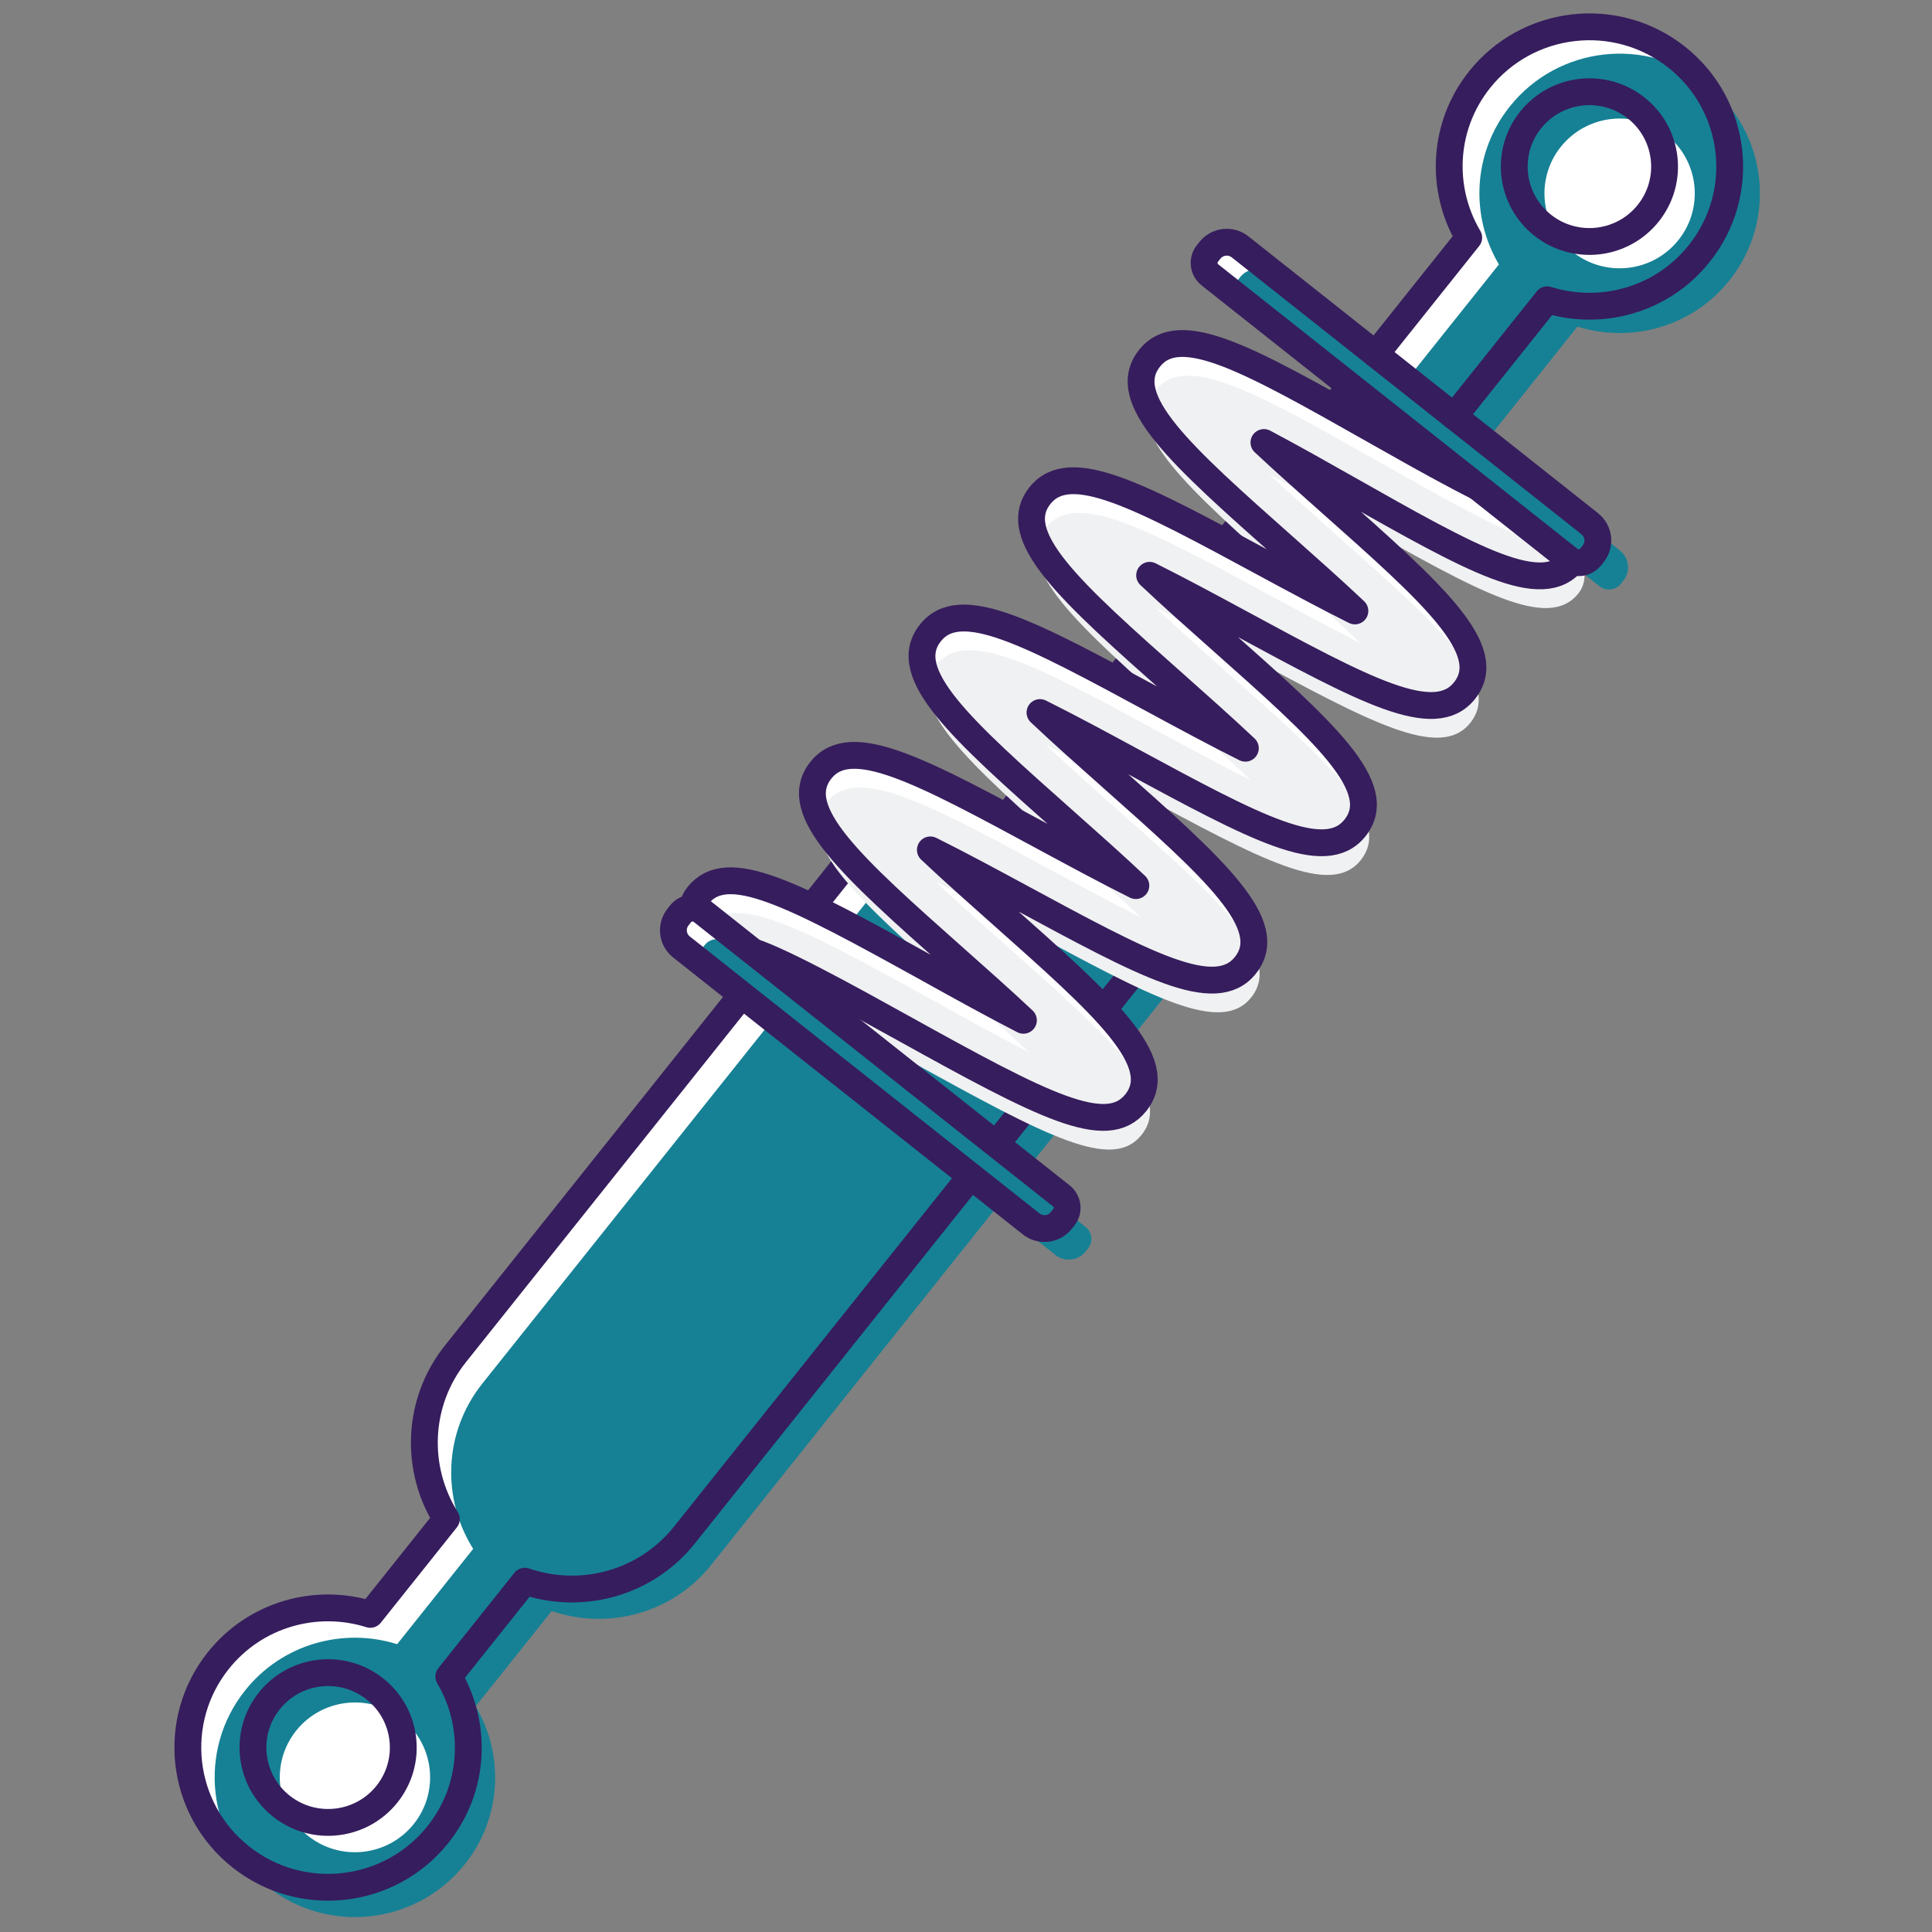 <svg width="72" height="72" viewBox="0 0 72 72" fill="none" xmlns="http://www.w3.org/2000/svg">
<rect x="0" y="0" width="72" height="72" fill="#808080" stroke="none"/>
<path d="M53.648 16.201L50.723 13.885L31.071 38.517L33.996 40.834L53.648 16.201Z" fill="white"/>
<path d="M53.824 16.61L50.898 14.293L31.246 38.925L34.172 41.242L53.824 16.61Z" fill="#D2D4D7"/>
<path d="M53.648 16.201L50.723 13.885L31.071 38.517L33.996 40.834L53.648 16.201Z" stroke="#361D5D" stroke-linecap="round" stroke-linejoin="round"/>
<path d="M25.508 57.205L42.709 35.645L34.177 28.889L16.976 50.449C15.523 52.271 15.461 54.745 16.634 56.611L13.8 60.163C11.795 59.533 9.522 60.147 8.136 61.885C6.339 64.136 6.715 67.413 8.975 69.203C11.235 70.993 14.524 70.618 16.321 68.366C17.707 66.629 17.794 64.283 16.726 62.479L19.56 58.927C21.65 59.645 24.054 59.027 25.508 57.205Z" fill="white"/>
<path d="M26.508 58.316L43.709 36.756L35.177 30L17.976 51.56C16.523 53.382 16.461 55.856 17.634 57.722L14.8 61.274C12.795 60.644 10.522 61.258 9.136 62.996C7.339 65.248 7.715 68.524 9.975 70.314C12.235 72.104 15.524 71.729 17.321 69.477C18.707 67.74 18.794 65.395 17.726 63.59L20.56 60.038C22.65 60.757 25.054 60.138 26.508 58.316ZM15.421 67.973C14.458 69.18 12.696 69.38 11.485 68.421C10.274 67.462 10.073 65.707 11.035 64.5C11.998 63.294 13.76 63.093 14.971 64.052C16.182 65.011 16.383 66.767 15.421 67.973Z" fill="#168195"/>
<path d="M25.508 57.205L42.709 35.645L34.177 28.889L16.976 50.449C15.523 52.271 15.461 54.745 16.634 56.611L13.8 60.163C11.795 59.533 9.522 60.147 8.136 61.885C6.339 64.136 6.715 67.413 8.975 69.203C11.235 70.993 14.524 70.618 16.321 68.366C17.707 66.629 17.794 64.283 16.726 62.479L19.56 58.927C21.65 59.645 24.054 59.027 25.508 57.205ZM14.421 66.862C13.458 68.068 11.696 68.269 10.485 67.31C9.274 66.351 9.073 64.595 10.035 63.389C10.998 62.182 12.76 61.981 13.971 62.941C15.182 63.9 15.383 65.655 14.421 66.862Z" stroke="#361D5D" stroke-linecap="round" stroke-linejoin="round"/>
<path d="M26.367 35.169C25.762 34.69 25.602 33.885 26.012 33.371C27.089 32.022 29.45 33.25 34.688 36.155C35.716 36.726 37.007 37.442 38.14 38.023C37.33 37.262 36.399 36.436 35.647 35.769C31.744 32.303 29.388 30.212 30.593 28.702C31.706 27.305 34.299 28.707 39.005 31.253C39.996 31.788 41.24 32.461 42.33 33.004C41.495 32.215 40.515 31.346 39.73 30.649C35.827 27.185 33.471 25.093 34.676 23.583C35.79 22.187 38.382 23.589 43.089 26.134C44.079 26.67 45.322 27.342 46.411 27.884C45.577 27.097 44.598 26.228 43.814 25.532C39.91 22.067 37.554 19.976 38.758 18.467C39.872 17.07 42.465 18.473 47.171 21.018C48.161 21.553 49.404 22.225 50.493 22.768C49.659 21.98 48.68 21.112 47.896 20.415C43.992 16.951 41.636 14.859 42.841 13.35C43.969 11.936 46.557 13.401 51.256 16.06C53.107 17.108 55.85 18.66 56.794 18.881C57.226 18.681 57.801 18.756 58.254 19.115C58.86 19.595 59.019 20.4 58.61 20.913C57.482 22.327 54.893 20.862 50.194 18.202C49.274 17.681 48.133 17.036 47.103 16.491C47.896 17.232 48.792 18.028 49.521 18.675C53.425 22.14 55.781 24.231 54.576 25.741C53.462 27.137 50.87 25.735 46.164 23.189C45.174 22.654 43.932 21.982 42.843 21.44C43.677 22.227 44.655 23.095 45.439 23.791C49.343 27.256 51.699 29.347 50.495 30.857C49.381 32.253 46.788 30.851 42.082 28.306C41.091 27.77 39.847 27.097 38.757 26.555C39.592 27.343 40.571 28.212 41.356 28.909C45.259 32.374 47.616 34.465 46.411 35.975C45.297 37.372 42.704 35.969 37.998 33.424C37.007 32.888 35.762 32.215 34.672 31.673C35.507 32.461 36.487 33.331 37.272 34.028C41.175 37.493 43.531 39.584 42.327 41.095C41.25 42.445 38.888 41.217 33.65 38.31C31.697 37.227 28.8 35.62 27.827 35.404C27.395 35.603 26.82 35.528 26.367 35.169L26.367 35.169Z" fill="white"/>
<path d="M26.583 36.369C25.977 35.889 25.818 35.084 26.227 34.571C27.304 33.221 29.665 34.449 34.903 37.355C35.932 37.925 37.222 38.641 38.355 39.222C37.545 38.462 36.614 37.635 35.863 36.968C31.959 33.502 29.603 31.411 30.808 29.901C31.922 28.504 34.514 29.907 39.221 32.452C40.211 32.987 41.456 33.66 42.545 34.203C41.711 33.415 40.731 32.545 39.946 31.849C36.043 28.384 33.687 26.292 34.891 24.783C36.005 23.386 38.598 24.788 43.304 27.333C44.294 27.869 45.537 28.541 46.627 29.084C45.792 28.296 44.814 27.427 44.029 26.731C40.126 23.266 37.769 21.175 38.974 19.666C40.088 18.269 42.68 19.672 47.386 22.217C48.376 22.752 49.619 23.424 50.708 23.967C49.874 23.179 48.895 22.311 48.111 21.615C44.208 18.15 41.852 16.058 43.056 14.549C44.184 13.135 46.773 14.6 51.472 17.259C53.323 18.307 56.065 19.86 57.009 20.08C57.441 19.88 58.016 19.955 58.47 20.314C59.075 20.794 59.234 21.599 58.825 22.112C57.697 23.526 55.109 22.061 50.409 19.401C49.489 18.88 48.349 18.235 47.318 17.69C48.111 18.431 49.007 19.227 49.736 19.874C53.64 23.339 55.996 25.43 54.792 26.94C53.678 28.336 51.085 26.934 46.379 24.389C45.389 23.854 44.147 23.181 43.058 22.639C43.892 23.426 44.87 24.295 45.654 24.99C49.558 28.455 51.914 30.546 50.71 32.056C49.596 33.452 47.003 32.05 42.297 29.505C41.306 28.97 40.062 28.297 38.972 27.754C39.807 28.542 40.786 29.411 41.571 30.108C45.475 33.573 47.831 35.664 46.626 37.174C45.512 38.571 42.92 37.169 38.214 34.623C37.222 34.087 35.977 33.415 34.887 32.872C35.722 33.66 36.703 34.531 37.488 35.227C41.391 38.693 43.747 40.784 42.542 42.294C41.465 43.644 39.104 42.416 33.865 39.51C31.912 38.426 29.015 36.819 28.042 36.603C27.61 36.802 27.036 36.727 26.583 36.368L26.583 36.369Z" fill="#F0F1F2"/>
<path d="M26.367 35.169C25.762 34.69 25.602 33.885 26.012 33.371C27.089 32.022 29.45 33.25 34.688 36.155C35.716 36.726 37.007 37.442 38.14 38.023C37.33 37.262 36.399 36.436 35.647 35.769C31.744 32.303 29.388 30.212 30.593 28.702C31.706 27.305 34.299 28.707 39.005 31.253C39.996 31.788 41.24 32.461 42.33 33.004C41.495 32.215 40.515 31.346 39.73 30.649C35.827 27.185 33.471 25.093 34.676 23.583C35.79 22.187 38.382 23.589 43.089 26.134C44.079 26.67 45.322 27.342 46.411 27.884C45.577 27.097 44.598 26.228 43.814 25.532C39.91 22.067 37.554 19.976 38.758 18.467C39.872 17.07 42.465 18.473 47.171 21.018C48.161 21.553 49.404 22.225 50.493 22.768C49.659 21.98 48.68 21.112 47.896 20.415C43.992 16.951 41.636 14.859 42.841 13.35C43.969 11.936 46.557 13.401 51.256 16.06C53.107 17.108 55.85 18.66 56.794 18.881C57.226 18.681 57.801 18.756 58.254 19.115C58.86 19.595 59.019 20.4 58.61 20.913C57.482 22.327 54.893 20.862 50.194 18.202C49.274 17.681 48.133 17.036 47.103 16.491C47.896 17.232 48.792 18.028 49.521 18.675C53.425 22.14 55.781 24.231 54.576 25.741C53.462 27.137 50.87 25.735 46.164 23.189C45.174 22.654 43.932 21.982 42.843 21.44C43.677 22.227 44.655 23.095 45.439 23.791C49.343 27.256 51.699 29.347 50.495 30.857C49.381 32.253 46.788 30.851 42.082 28.306C41.091 27.77 39.847 27.097 38.757 26.555C39.592 27.343 40.571 28.212 41.356 28.909C45.259 32.373 47.616 34.465 46.411 35.975C45.297 37.372 42.704 35.969 37.998 33.424C37.007 32.888 35.762 32.215 34.672 31.673C35.507 32.461 36.487 33.331 37.272 34.028C41.175 37.493 43.531 39.584 42.327 41.095C41.25 42.445 38.888 41.217 33.65 38.31C31.697 37.227 28.8 35.62 27.827 35.404C27.395 35.603 26.82 35.528 26.367 35.169L26.367 35.169Z" stroke="#361D5D" stroke-linecap="round" stroke-linejoin="round"/>
<path d="M59.246 19.518L54.193 15.517L57.66 11.171C59.666 11.801 61.939 11.187 63.325 9.449C65.122 7.198 64.746 3.921 62.486 2.131C60.226 0.341 56.937 0.716 55.14 2.968C53.754 4.706 53.666 7.051 54.735 8.855L51.268 13.201L46.215 9.2C45.869 8.926 45.366 8.983 45.091 9.328L44.998 9.445C44.802 9.69 44.843 10.047 45.09 10.243L58.48 20.846C58.726 21.041 59.085 21 59.281 20.755L59.374 20.638C59.649 20.294 59.591 19.792 59.245 19.519L59.246 19.518Z" fill="white"/>
<path d="M60.371 20.518L55.319 16.517L58.786 12.171C60.791 12.801 63.065 12.187 64.451 10.449C66.248 8.198 65.872 4.921 63.611 3.131C61.351 1.341 58.062 1.716 56.266 3.968C54.879 5.706 54.792 8.051 55.86 9.855L52.393 14.201L47.34 10.2C46.995 9.926 46.492 9.983 46.217 10.328L46.124 10.444C45.928 10.69 45.969 11.047 46.216 11.243L59.605 21.846C59.852 22.041 60.211 22 60.406 21.755L60.499 21.638C60.774 21.294 60.717 20.792 60.371 20.519L60.371 20.518ZM58.166 5.472C59.129 4.266 60.89 4.065 62.101 5.024C63.312 5.983 63.514 7.738 62.551 8.945C61.589 10.151 59.827 10.352 58.615 9.393C57.404 8.434 57.203 6.678 58.166 5.472L58.166 5.472Z" fill="#168195"/>
<path d="M59.246 19.518L54.193 15.517L57.66 11.171C59.666 11.801 61.939 11.187 63.325 9.449C65.122 7.198 64.746 3.921 62.486 2.131C60.226 0.341 56.937 0.716 55.14 2.968C53.754 4.706 53.666 7.051 54.735 8.855L51.268 13.201L46.215 9.2C45.869 8.926 45.366 8.983 45.091 9.328L44.998 9.445C44.802 9.69 44.843 10.047 45.09 10.243L58.48 20.846C58.726 21.041 59.085 21 59.281 20.755L59.374 20.638C59.649 20.294 59.591 19.792 59.245 19.519L59.246 19.518ZM57.041 4.473C58.003 3.266 59.765 3.066 60.976 4.024C62.187 4.983 62.388 6.739 61.426 7.945C60.463 9.152 58.701 9.352 57.49 8.393C56.279 7.434 56.078 5.679 57.04 4.472L57.041 4.473Z" stroke="#361D5D" stroke-linecap="round" stroke-linejoin="round"/>
<path d="M33.376 41.61L38.428 45.611C38.774 45.885 39.277 45.828 39.552 45.483L39.645 45.367C39.841 45.121 39.8 44.764 39.553 44.568L26.164 33.965C25.917 33.77 25.558 33.811 25.362 34.056L25.27 34.173C24.994 34.517 25.052 35.019 25.398 35.292L30.451 39.294L33.376 41.61Z" fill="white"/>
<path d="M34.28 42.768L39.333 46.77C39.678 47.044 40.181 46.986 40.456 46.642L40.549 46.525C40.745 46.279 40.704 45.922 40.458 45.727L27.068 35.123C26.821 34.928 26.463 34.969 26.267 35.214L26.174 35.331C25.899 35.675 25.956 36.177 26.302 36.451L31.355 40.452L34.28 42.768Z" fill="#168195"/>
<path d="M33.376 41.61L38.428 45.611C38.774 45.885 39.277 45.828 39.552 45.483L39.645 45.367C39.841 45.121 39.8 44.764 39.553 44.568L26.164 33.965C25.917 33.77 25.558 33.811 25.362 34.056L25.27 34.173C24.994 34.517 25.052 35.019 25.398 35.292L30.451 39.294L33.376 41.61Z" stroke="#361D5D" stroke-linecap="round" stroke-linejoin="round"/>
<path d="M54.193 15.518L51.268 13.201" stroke="#361D5D" stroke-linecap="round" stroke-linejoin="round"/>
</svg>
